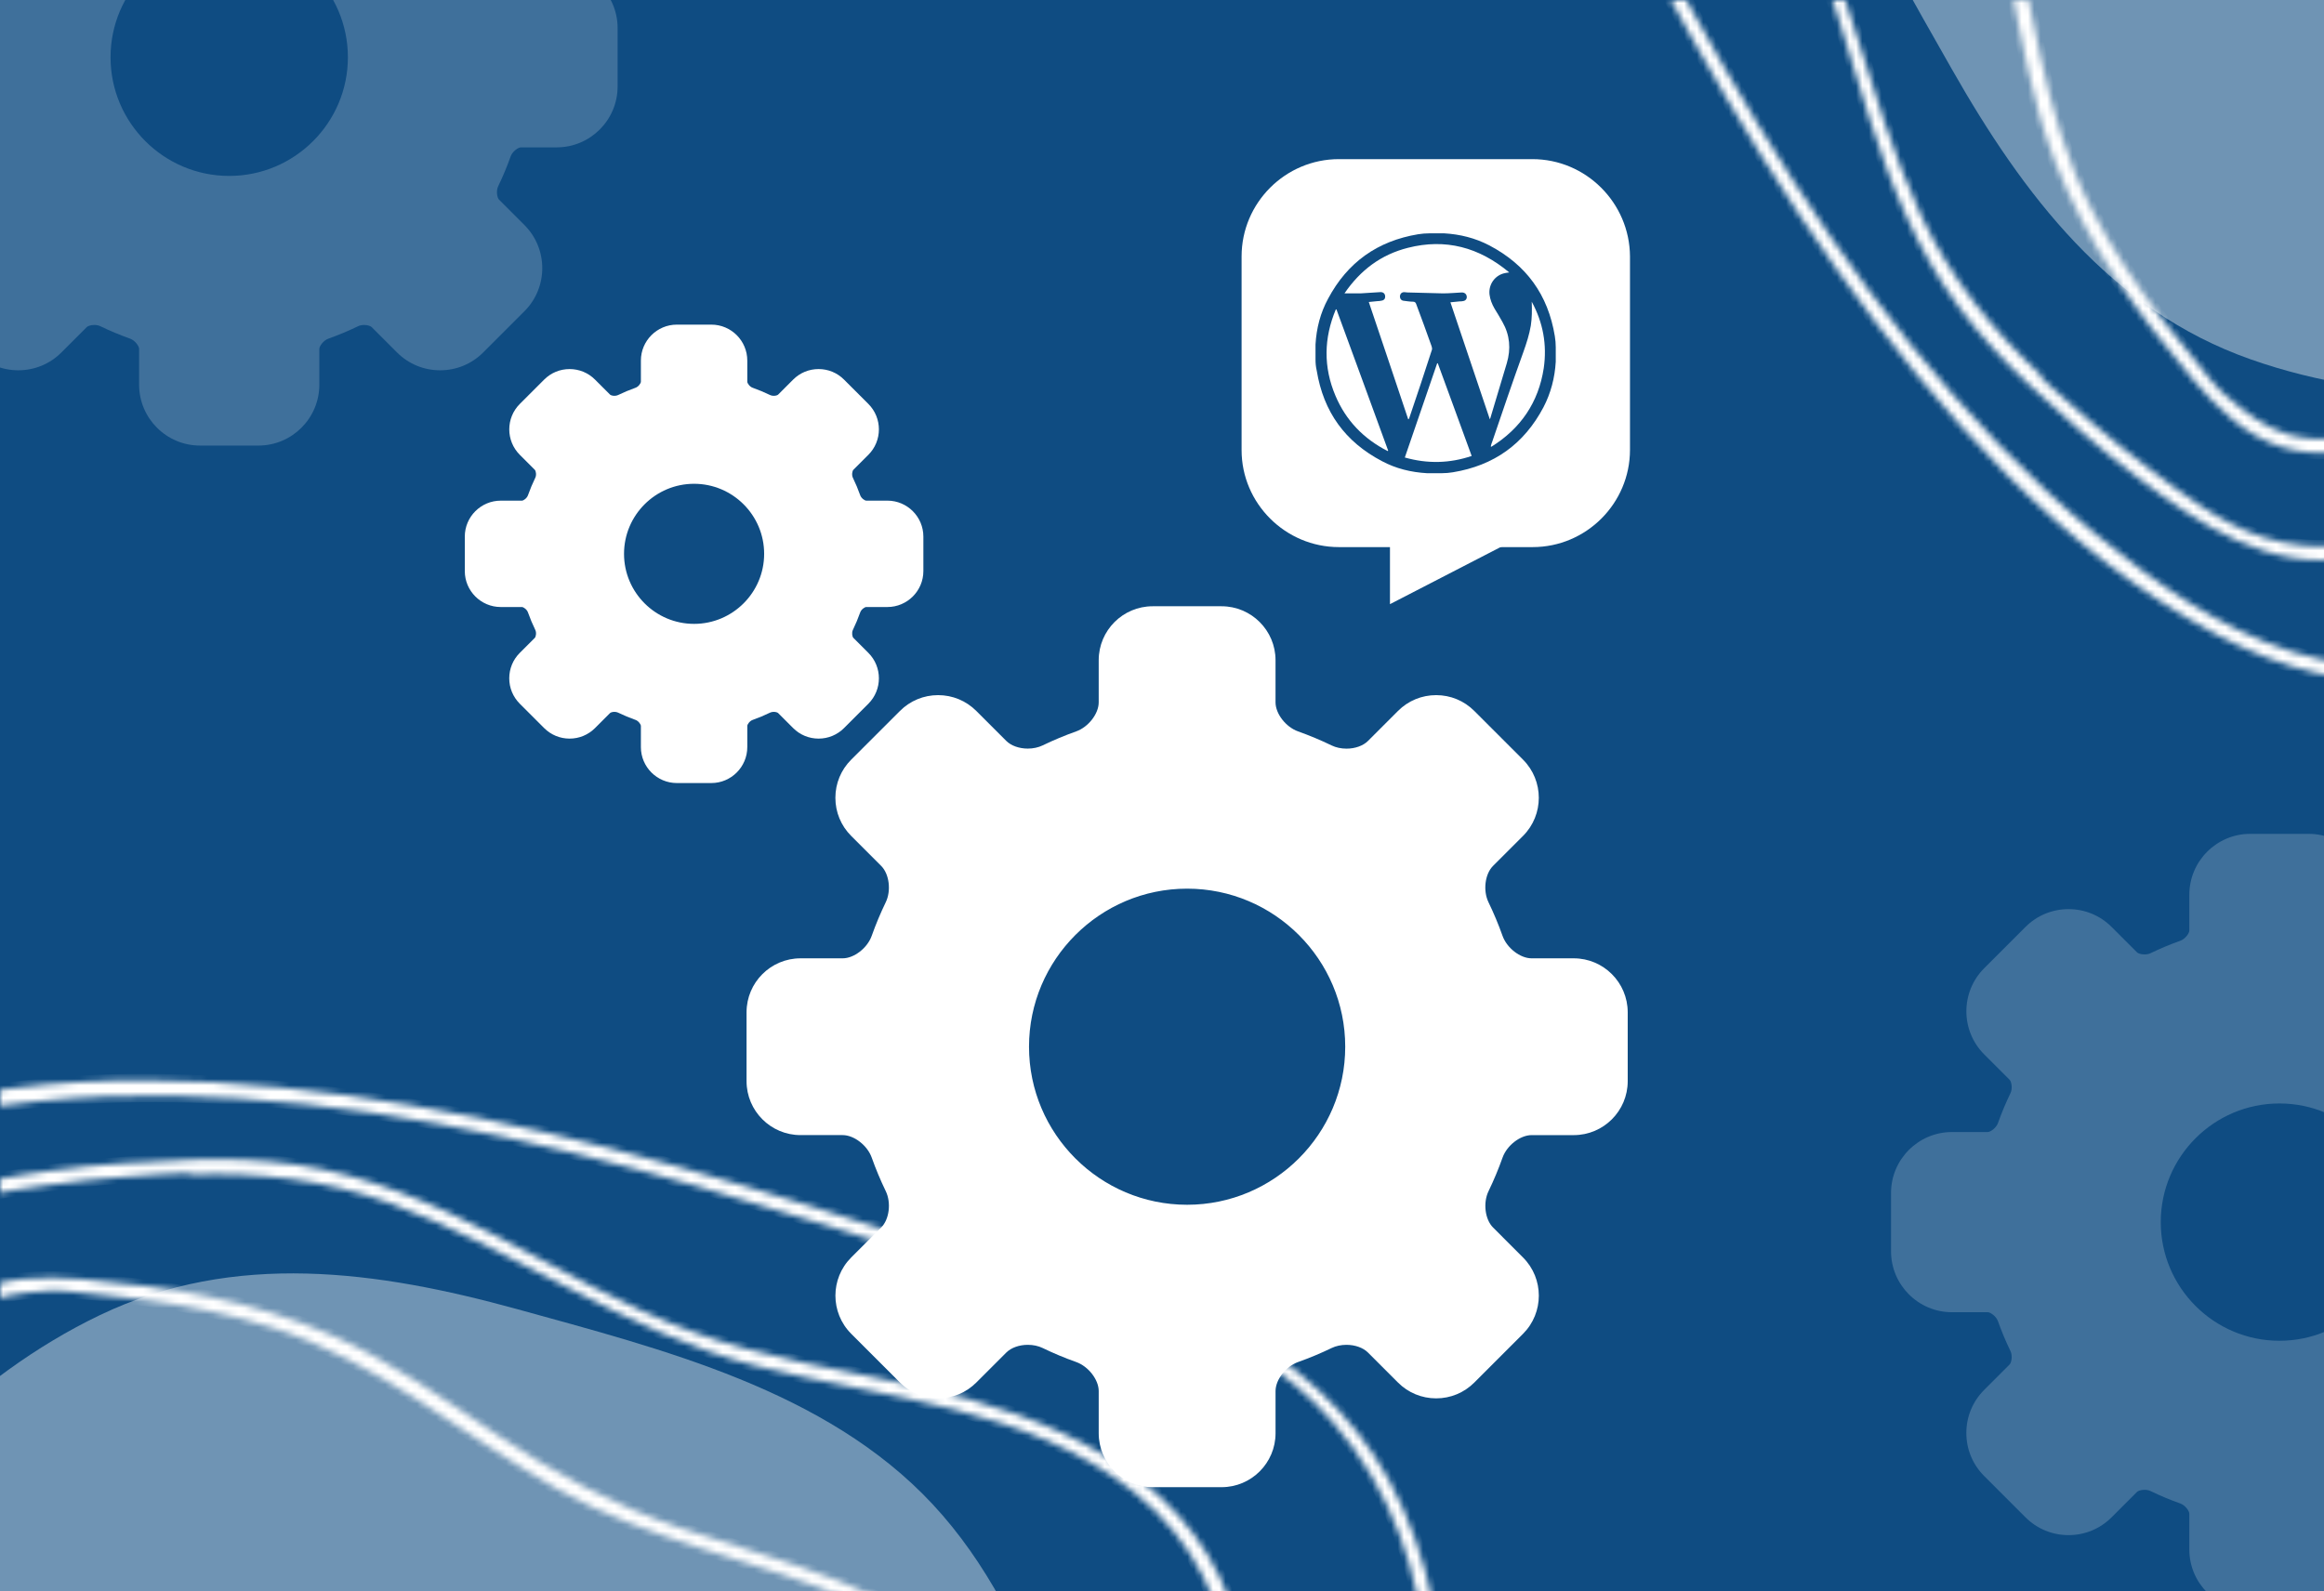 <?xml version="1.0" encoding="UTF-8"?>
<svg xmlns="http://www.w3.org/2000/svg" width="365" height="250" viewBox="0 0 365 250" fill="none">
  <rect x="0" y="0" width="365" height="250" fill="#808080" stroke="none"/>
  <g clip-path="url(#clip0_1448_403)">
    <rect width="365" height="250" fill="#0F4C82"></rect>
    <path d="M510.747 -24.248C501.048 19.826 463.17 49.329 420.502 58.456C398.868 63.1 374.601 63.9 353.486 56.455C331.414 48.688 317.723 30.514 306.547 10.859C294.892 -9.717 281.162 -32.495 282.04 -57.034C282.479 -69.524 286.63 -81.533 291.699 -92.862C297.766 -106.472 306.587 -123.646 317.803 -134.094C334.208 -149.306 357.318 -154.43 379.071 -152.668C404.217 -150.667 429.682 -141.5 452.113 -130.211C472.789 -119.803 492.107 -104.871 503.323 -84.175C513.182 -65.881 515.217 -44.424 510.747 -24.248Z" fill="white" fill-opacity="0.4"></path>
    <path d="M-38.42 374.865C-62.727 336.841 -56.805 289.196 -33.088 252.571C-21.074 233.99 -4.481 216.264 15.714 206.599C36.813 196.483 59.345 199.653 81.146 205.649C103.937 211.957 129.752 218.355 146.483 236.328C155.004 245.47 160.561 256.897 164.987 268.492C170.321 282.406 176.227 300.787 175.684 316.105C174.841 338.462 162.123 358.426 145.495 372.563C126.299 388.928 101.811 400.452 77.967 408.332C55.987 415.592 31.769 418.694 9.204 411.99C-10.703 406.025 -27.315 392.292 -38.42 374.865Z" fill="white" fill-opacity="0.4"></path>
    <mask id="path-3-inside-1_1448_403" fill="white">
      <path d="M407.671 85.167C415.246 73.807 421.028 61.056 427.148 48.855C433.738 35.754 440.087 22.543 445.806 9.035C456.85 -17.081 465.556 -44.551 467.935 -72.925C468.974 -85.314 468.671 -98.073 464.829 -109.996C460.67 -122.893 452.036 -133.381 441.104 -141.228C429.034 -149.881 415.076 -155.114 401.109 -159.743C393.658 -162.209 386.191 -164.553 378.805 -167.275C372.021 -169.76 365.38 -172.727 358.66 -175.393C346.15 -180.346 333.357 -183.7 319.865 -181.467C306.739 -179.334 294.5 -173.314 282.688 -167.424C258.226 -155.278 233.258 -139.176 223.023 -112.548C213.753 -88.446 222.957 -64.953 236.588 -44.671C239.483 -40.358 242.531 -36.193 245.625 -32.013C258.64 -6.522 271.897 19.004 288.518 42.39C304.223 64.491 323.86 86.806 348.133 99.696C357.899 104.877 369.282 108.42 380.428 106.149C392.319 103.709 401.152 94.971 407.671 85.167ZM394.321 97.085C384.366 105.048 371.906 106.223 360.014 102.4C348.527 98.719 338.461 91.581 329.219 83.973C318.425 75.084 308.772 64.897 299.979 53.998C282.393 32.124 268.576 7.543 255.64 -17.236C253.513 -21.28 251.461 -25.322 249.365 -29.38C249.613 -29.724 249.651 -30.193 249.325 -30.637C248.703 -31.464 248.067 -32.321 247.43 -33.179C247.034 -33.927 246.668 -34.689 246.287 -35.406C246.082 -35.833 245.692 -36.021 245.328 -35.997C232.495 -53.361 219.747 -73.053 221.284 -95.359C223.298 -123.633 245.952 -144.402 269.027 -157.72C280.457 -164.328 292.531 -170.457 304.912 -175.082C318.024 -179.984 331.278 -181.539 344.928 -177.809C357.884 -174.27 369.933 -168.009 382.557 -163.598C396.205 -158.854 410.216 -154.996 423.343 -148.914C435.824 -143.159 447.812 -135.068 455.703 -123.624C463.328 -112.577 466.04 -99.099 466.198 -85.858C466.558 -59.285 459.333 -32.563 450.128 -7.855C440.733 17.395 428.558 41.465 416.264 65.366C410.476 76.695 404.46 88.958 394.321 97.085ZM425.283 8.188C432.881 -16.425 439.276 -41.436 444.388 -66.694C446.449 -76.873 448.233 -87.631 445.193 -97.802C442.427 -107.091 436.03 -114.638 428.422 -120.404C411.907 -132.926 390.098 -139.27 369.869 -142.321C348.689 -145.553 326.805 -144.697 305.971 -139.618C284.697 -134.44 262.147 -124.487 252.459 -103.448C243.46 -83.79 252.238 -62.905 262.959 -45.954C269.668 -35.33 277.294 -25.222 282.536 -13.745C287.268 -3.411 290.081 7.619 293.534 18.416C296.929 29.016 301.084 39.401 307.76 48.39C311.003 52.724 314.66 56.672 318.609 60.367C324.063 65.478 329.657 70.409 335.62 74.939C345.304 82.297 356.423 89.905 369.19 87.57C370.024 87.433 370.86 87.219 371.68 87.051C377.759 85.561 383.571 82.81 388.627 79.11C390.189 77.986 391.663 76.754 393.092 75.43C411.387 58.328 418.133 31.311 425.283 8.188ZM358.65 85.236C357.639 85.008 356.615 84.749 355.56 84.43C348.786 82.278 343.019 77.767 337.429 73.546C334.425 71.273 331.497 68.926 328.632 66.475C327.931 65.873 320.217 59.258 320.402 59.019C320.418 58.974 320.449 58.959 320.495 58.899C312.88 51.786 306.311 43.647 301.722 33.844C292.809 14.637 289.97 -6.62 279.077 -25.026C268.508 -42.914 253.425 -59.649 251.104 -81.154C248.509 -105.267 267.043 -123.122 287.783 -131.606C325.635 -147.136 371.171 -145.083 408.5 -129.153C417.847 -125.159 427.037 -119.927 434.071 -112.461C441.596 -104.441 445.048 -94.506 444.593 -83.56C444.141 -72.765 441.268 -62.01 438.944 -51.517C436.263 -39.578 433.326 -27.704 430.058 -15.896C426.932 -4.494 423.535 6.813 419.882 18.055C416.166 29.478 412.461 41.083 407.166 51.875C402.373 61.601 395.697 70.767 386.977 77.313C382.701 80.527 377.921 83.082 372.781 84.572C367.869 85.991 363.37 86.236 358.65 85.236ZM383.139 60.549C385.279 57.497 387 54.121 388.522 50.877C395.601 35.666 397.895 18.774 399.94 2.301C400.991 -6.305 401.952 -14.944 403.442 -23.498C405.05 -32.822 407.59 -41.767 410.569 -50.736C415.557 -65.769 420.699 -83.765 411.27 -98.26C401.501 -113.305 380.35 -118.277 363.76 -120.86C347.035 -123.491 328.048 -123.874 311.88 -118.145C304.466 -115.526 297.551 -111.084 293.157 -104.438C288.934 -98.062 287.399 -90.386 287.606 -82.833C288.098 -65.063 297.882 -50.063 305.48 -34.615C310.355 -24.762 313.395 -14.592 315.516 -3.831C317.47 6.035 319.12 16.047 322.762 25.44C327.682 38.122 335.623 49.28 344.396 59.589C348.256 64.114 352.662 68.528 358.49 70.271C363.233 71.709 368.445 71.385 373.004 69.386C377.226 67.548 380.474 64.303 383.139 60.549ZM349.739 62.277C349.426 62.015 349.143 61.738 348.829 61.476C347.651 60.428 346.766 59.052 345.727 57.825C343.545 55.233 341.425 52.611 339.381 49.916C335.354 44.57 331.663 38.989 328.584 33.038C320.549 17.462 319.428 0.257 314.893 -16.398C310.442 -32.719 300.577 -46.48 294.358 -62.027C288.473 -76.722 286.453 -96.271 299.122 -108.2C311.407 -119.756 331.265 -120.766 347.208 -120.236C364.134 -119.689 383.212 -116.536 397.927 -107.69C405.779 -102.979 411.641 -96 413.532 -86.892C415.269 -78.497 413.96 -69.88 411.675 -61.732C409.292 -53.087 405.929 -44.759 403.771 -36.035C401.954 -28.711 400.725 -21.257 399.708 -13.755C397.28 3.877 396.178 21.923 390.763 38.962C389.485 43.026 387.966 46.98 386.177 50.839C383.273 57.071 379.931 63.25 373.654 66.674C369.316 69.054 364.101 69.605 359.356 68.243C355.651 67.169 352.619 64.76 349.739 62.277Z"></path>
    </mask>
    <path d="M407.671 85.167C415.246 73.807 421.028 61.056 427.148 48.855C433.738 35.754 440.087 22.543 445.806 9.035C456.85 -17.081 465.556 -44.551 467.935 -72.925C468.974 -85.314 468.671 -98.073 464.829 -109.996C460.67 -122.893 452.036 -133.381 441.104 -141.228C429.034 -149.881 415.076 -155.114 401.109 -159.743C393.658 -162.209 386.191 -164.553 378.805 -167.275C372.021 -169.76 365.38 -172.727 358.66 -175.393C346.15 -180.346 333.357 -183.7 319.865 -181.467C306.739 -179.334 294.5 -173.314 282.688 -167.424C258.226 -155.278 233.258 -139.176 223.023 -112.548C213.753 -88.446 222.957 -64.953 236.588 -44.671C239.483 -40.358 242.531 -36.193 245.625 -32.013C258.64 -6.522 271.897 19.004 288.518 42.39C304.223 64.491 323.86 86.806 348.133 99.696C357.899 104.877 369.282 108.42 380.428 106.149C392.319 103.709 401.152 94.971 407.671 85.167ZM394.321 97.085C384.366 105.048 371.906 106.223 360.014 102.4C348.527 98.719 338.461 91.581 329.219 83.973C318.425 75.084 308.772 64.897 299.979 53.998C282.393 32.124 268.576 7.543 255.64 -17.236C253.513 -21.28 251.461 -25.322 249.365 -29.38C249.613 -29.724 249.651 -30.193 249.325 -30.637C248.703 -31.464 248.067 -32.321 247.43 -33.179C247.034 -33.927 246.668 -34.689 246.287 -35.406C246.082 -35.833 245.692 -36.021 245.328 -35.997C232.495 -53.361 219.747 -73.053 221.284 -95.359C223.298 -123.633 245.952 -144.402 269.027 -157.72C280.457 -164.328 292.531 -170.457 304.912 -175.082C318.024 -179.984 331.278 -181.539 344.928 -177.809C357.884 -174.27 369.933 -168.009 382.557 -163.598C396.205 -158.854 410.216 -154.996 423.343 -148.914C435.824 -143.159 447.812 -135.068 455.703 -123.624C463.328 -112.577 466.04 -99.099 466.198 -85.858C466.558 -59.285 459.333 -32.563 450.128 -7.855C440.733 17.395 428.558 41.465 416.264 65.366C410.476 76.695 404.46 88.958 394.321 97.085ZM425.283 8.188C432.881 -16.425 439.276 -41.436 444.388 -66.694C446.449 -76.873 448.233 -87.631 445.193 -97.802C442.427 -107.091 436.03 -114.638 428.422 -120.404C411.907 -132.926 390.098 -139.27 369.869 -142.321C348.689 -145.553 326.805 -144.697 305.971 -139.618C284.697 -134.44 262.147 -124.487 252.459 -103.448C243.46 -83.79 252.238 -62.905 262.959 -45.954C269.668 -35.33 277.294 -25.222 282.536 -13.745C287.268 -3.411 290.081 7.619 293.534 18.416C296.929 29.016 301.084 39.401 307.76 48.39C311.003 52.724 314.66 56.672 318.609 60.367C324.063 65.478 329.657 70.409 335.62 74.939C345.304 82.297 356.423 89.905 369.19 87.57C370.024 87.433 370.86 87.219 371.68 87.051C377.759 85.561 383.571 82.81 388.627 79.11C390.189 77.986 391.663 76.754 393.092 75.43C411.387 58.328 418.133 31.311 425.283 8.188ZM358.65 85.236C357.639 85.008 356.615 84.749 355.56 84.43C348.786 82.278 343.019 77.767 337.429 73.546C334.425 71.273 331.497 68.926 328.632 66.475C327.931 65.873 320.217 59.258 320.402 59.019C320.418 58.974 320.449 58.959 320.495 58.899C312.88 51.786 306.311 43.647 301.722 33.844C292.809 14.637 289.97 -6.62 279.077 -25.026C268.508 -42.914 253.425 -59.649 251.104 -81.154C248.509 -105.267 267.043 -123.122 287.783 -131.606C325.635 -147.136 371.171 -145.083 408.5 -129.153C417.847 -125.159 427.037 -119.927 434.071 -112.461C441.596 -104.441 445.048 -94.506 444.593 -83.56C444.141 -72.765 441.268 -62.01 438.944 -51.517C436.263 -39.578 433.326 -27.704 430.058 -15.896C426.932 -4.494 423.535 6.813 419.882 18.055C416.166 29.478 412.461 41.083 407.166 51.875C402.373 61.601 395.697 70.767 386.977 77.313C382.701 80.527 377.921 83.082 372.781 84.572C367.869 85.991 363.37 86.236 358.65 85.236ZM383.139 60.549C385.279 57.497 387 54.121 388.522 50.877C395.601 35.666 397.895 18.774 399.94 2.301C400.991 -6.305 401.952 -14.944 403.442 -23.498C405.05 -32.822 407.59 -41.767 410.569 -50.736C415.557 -65.769 420.699 -83.765 411.27 -98.26C401.501 -113.305 380.35 -118.277 363.76 -120.86C347.035 -123.491 328.048 -123.874 311.88 -118.145C304.466 -115.526 297.551 -111.084 293.157 -104.438C288.934 -98.062 287.399 -90.386 287.606 -82.833C288.098 -65.063 297.882 -50.063 305.48 -34.615C310.355 -24.762 313.395 -14.592 315.516 -3.831C317.47 6.035 319.12 16.047 322.762 25.44C327.682 38.122 335.623 49.28 344.396 59.589C348.256 64.114 352.662 68.528 358.49 70.271C363.233 71.709 368.445 71.385 373.004 69.386C377.226 67.548 380.474 64.303 383.139 60.549ZM349.739 62.277C349.426 62.015 349.143 61.738 348.829 61.476C347.651 60.428 346.766 59.052 345.727 57.825C343.545 55.233 341.425 52.611 339.381 49.916C335.354 44.57 331.663 38.989 328.584 33.038C320.549 17.462 319.428 0.257 314.893 -16.398C310.442 -32.719 300.577 -46.48 294.358 -62.027C288.473 -76.722 286.453 -96.271 299.122 -108.2C311.407 -119.756 331.265 -120.766 347.208 -120.236C364.134 -119.689 383.212 -116.536 397.927 -107.69C405.779 -102.979 411.641 -96 413.532 -86.892C415.269 -78.497 413.96 -69.88 411.675 -61.732C409.292 -53.087 405.929 -44.759 403.771 -36.035C401.954 -28.711 400.725 -21.257 399.708 -13.755C397.28 3.877 396.178 21.923 390.763 38.962C389.485 43.026 387.966 46.98 386.177 50.839C383.273 57.071 379.931 63.25 373.654 66.674C369.316 69.054 364.101 69.605 359.356 68.243C355.651 67.169 352.619 64.76 349.739 62.277Z" fill="white" stroke="white" stroke-width="2" mask="url(#path-3-inside-1_1448_403)"></path>
    <mask id="path-4-inside-2_1448_403" fill="white">
      <path d="M-50.077 227.611C-47.4 241 -42.472 254.105 -38.172 267.06C-33.568 280.983 -28.716 294.814 -23.208 308.41C-12.551 334.686 0.717 360.266 19.098 382.012C27.124 391.506 36.36 400.314 47.508 406.029C59.568 412.207 73.089 413.518 86.369 411.337C101.021 408.921 114.592 402.752 127.741 396.148C134.753 392.623 141.692 389.001 148.839 385.703C155.393 382.663 162.186 380.065 168.823 377.198C181.171 371.855 192.589 365.18 200.55 354.061C208.324 343.271 212.721 330.361 216.908 317.843C225.618 291.957 231.887 262.917 220.295 236.85C209.807 213.253 186.687 203.149 162.707 198.446C157.61 197.443 152.51 196.654 147.366 195.886C120.138 187.063 92.715 178.388 64.425 173.605C37.693 169.082 8.028 167.188 -18.25 175.237C-28.819 178.48 -39.373 184.023 -45.649 193.51C-52.332 203.644 -52.399 216.068 -50.077 227.611ZM-49.064 209.744C-47.655 197.074 -39.676 187.432 -28.563 181.727C-17.838 176.207 -5.673 174.136 6.242 172.981C20.16 171.634 34.189 172.011 48.113 173.5C76.015 176.533 103.167 184.144 129.836 192.519C134.199 193.874 138.508 195.281 142.86 196.669C142.928 197.087 143.233 197.445 143.777 197.529C144.801 197.674 145.858 197.83 146.914 197.987C147.723 198.235 148.521 198.516 149.298 198.753C149.744 198.91 150.153 198.767 150.393 198.493C171.745 201.697 194.685 206.607 209.371 223.466C227.939 244.883 226.606 275.588 219.707 301.322C216.297 314.077 212.093 326.948 206.609 338.973C200.803 351.711 192.532 362.183 180.242 369.196C168.578 375.856 155.631 379.948 143.585 385.757C130.58 392.052 117.945 399.232 104.362 404.212C91.468 408.969 77.27 411.724 63.597 409.212C50.394 406.793 38.946 399.179 29.472 389.928C10.428 371.393 -3.359 347.389 -14.322 323.409C-25.532 298.912 -33.943 273.282 -42.151 247.688C-46.069 235.585 -50.487 222.66 -49.064 209.744ZM-8.097 294.497C3.934 317.274 17.098 339.481 31.343 360.956C37.083 369.611 43.429 378.479 52.77 383.522C61.294 388.134 71.154 388.947 80.611 387.645C101.143 384.821 121.05 373.886 137.512 361.738C154.774 349.048 169.643 332.968 180.783 314.645C192.165 295.941 201.072 272.958 193.046 251.23C185.509 230.966 164.534 222.406 144.967 218C132.711 215.233 120.171 213.477 108.348 209.068C97.695 205.107 87.907 199.297 77.831 194.103C67.935 189.009 57.653 184.604 46.576 182.968C41.219 182.196 35.842 181.991 30.436 182.171C22.966 182.414 15.523 182.881 8.104 183.895C-3.947 185.54 -17.189 188.022 -24.565 198.701C-25.058 199.389 -25.498 200.131 -25.959 200.829C-29.204 206.181 -31.369 212.236 -32.327 218.428C-32.637 220.328 -32.808 222.24 -32.883 224.187C-33.726 249.217 -19.392 273.091 -8.097 294.497ZM-15.462 192.898C-14.586 192.345 -13.679 191.804 -12.707 191.284C-6.395 188.016 0.872 187.128 7.81 186.159C11.541 185.642 15.27 185.232 19.03 184.94C19.951 184.869 30.084 184.092 30.122 184.392C30.142 184.435 30.131 184.467 30.14 184.542C40.555 184.187 50.956 185.298 61.132 188.984C81.015 196.263 98.054 209.286 118.772 214.6C138.893 219.774 161.392 220.943 178.24 234.508C197.125 249.723 196.645 275.454 187.979 296.119C172.195 333.866 138.545 364.613 100.885 379.744C91.451 383.529 81.253 386.328 70.999 386.022C60.008 385.673 50.542 381.088 43.124 373.027C35.81 365.074 30.236 355.437 24.46 346.375C17.914 336.037 11.595 325.564 5.556 314.903C-0.296 304.63 -5.889 294.233 -11.256 283.7C-16.705 272.995 -22.291 262.17 -26.178 250.795C-29.666 240.528 -31.428 229.326 -29.89 218.531C-29.139 213.235 -27.566 208.049 -24.985 203.36C-22.515 198.884 -19.506 195.53 -15.462 192.898ZM-15.322 227.672C-14.677 231.343 -13.507 234.947 -12.289 238.317C-6.539 254.078 3.784 267.645 13.986 280.739C19.328 287.568 24.756 294.356 29.752 301.458C35.208 309.188 39.737 317.309 43.972 325.758C51.076 339.915 60.164 356.276 77.082 359.858C94.628 363.589 113.099 352.149 126.657 342.245C140.343 332.278 154.04 319.123 161.422 303.639C164.813 296.545 166.561 288.515 164.968 280.708C163.445 273.213 159.103 266.7 153.616 261.506C140.704 249.288 123.179 245.601 106.882 240.049C96.468 236.53 87.127 231.487 78.018 225.378C69.66 219.784 61.414 213.871 52.197 209.805C39.75 204.315 26.245 202.041 12.752 200.955C6.823 200.484 0.587 200.479 -4.767 203.368C-9.138 205.705 -12.594 209.619 -14.404 214.256C-16.09 218.541 -16.092 223.133 -15.322 227.672ZM7.073 202.832C7.48 202.796 7.876 202.792 8.283 202.756C9.857 202.663 11.456 203.01 13.058 203.143C16.434 203.434 19.787 203.788 23.138 204.249C29.766 205.181 36.323 206.518 42.707 208.548C59.403 213.881 72.361 225.254 87.345 233.824C102.033 242.218 118.739 244.972 134.13 251.568C148.682 257.798 163.934 270.193 163.41 287.586C162.895 304.444 149.567 319.2 137.919 330.099C125.564 341.681 109.845 352.941 93.184 357.091C84.301 359.312 75.221 358.522 67.443 353.419C60.279 348.712 55.111 341.693 50.965 334.316C46.538 326.517 43.027 318.251 38.384 310.556C34.49 304.093 30.088 297.953 25.503 291.928C14.752 277.744 2.771 264.204 -5.449 248.327C-7.419 244.55 -9.141 240.679 -10.604 236.685C-12.957 230.226 -14.964 223.493 -12.946 216.634C-11.562 211.883 -8.264 207.806 -3.945 205.414C-0.566 203.554 3.282 203.113 7.073 202.832Z"></path>
    </mask>
    <path d="M-50.077 227.611C-47.4 241 -42.472 254.105 -38.172 267.06C-33.568 280.983 -28.716 294.814 -23.208 308.41C-12.551 334.686 0.717 360.266 19.098 382.012C27.124 391.506 36.36 400.314 47.508 406.029C59.568 412.207 73.089 413.518 86.369 411.337C101.021 408.921 114.592 402.752 127.741 396.148C134.753 392.623 141.692 389.001 148.839 385.703C155.393 382.663 162.186 380.065 168.823 377.198C181.171 371.855 192.589 365.18 200.55 354.061C208.324 343.271 212.721 330.361 216.908 317.843C225.618 291.957 231.887 262.917 220.295 236.85C209.807 213.253 186.687 203.149 162.707 198.446C157.61 197.443 152.51 196.654 147.366 195.886C120.138 187.063 92.715 178.388 64.425 173.605C37.693 169.082 8.028 167.188 -18.25 175.237C-28.819 178.48 -39.373 184.023 -45.649 193.51C-52.332 203.644 -52.399 216.068 -50.077 227.611ZM-49.064 209.744C-47.655 197.074 -39.676 187.432 -28.563 181.727C-17.838 176.207 -5.673 174.136 6.242 172.981C20.16 171.634 34.189 172.011 48.113 173.5C76.015 176.533 103.167 184.144 129.836 192.519C134.199 193.874 138.508 195.281 142.86 196.669C142.928 197.087 143.233 197.445 143.777 197.529C144.801 197.674 145.858 197.83 146.914 197.987C147.723 198.235 148.521 198.516 149.298 198.753C149.744 198.91 150.153 198.767 150.393 198.493C171.745 201.697 194.685 206.607 209.371 223.466C227.939 244.883 226.606 275.588 219.707 301.322C216.297 314.077 212.093 326.948 206.609 338.973C200.803 351.711 192.532 362.183 180.242 369.196C168.578 375.856 155.631 379.948 143.585 385.757C130.58 392.052 117.945 399.232 104.362 404.212C91.468 408.969 77.27 411.724 63.597 409.212C50.394 406.793 38.946 399.179 29.472 389.928C10.428 371.393 -3.359 347.389 -14.322 323.409C-25.532 298.912 -33.943 273.282 -42.151 247.688C-46.069 235.585 -50.487 222.66 -49.064 209.744ZM-8.097 294.497C3.934 317.274 17.098 339.481 31.343 360.956C37.083 369.611 43.429 378.479 52.77 383.522C61.294 388.134 71.154 388.947 80.611 387.645C101.143 384.821 121.05 373.886 137.512 361.738C154.774 349.048 169.643 332.968 180.783 314.645C192.165 295.941 201.072 272.958 193.046 251.23C185.509 230.966 164.534 222.406 144.967 218C132.711 215.233 120.171 213.477 108.348 209.068C97.695 205.107 87.907 199.297 77.831 194.103C67.935 189.009 57.653 184.604 46.576 182.968C41.219 182.196 35.842 181.991 30.436 182.171C22.966 182.414 15.523 182.881 8.104 183.895C-3.947 185.54 -17.189 188.022 -24.565 198.701C-25.058 199.389 -25.498 200.131 -25.959 200.829C-29.204 206.181 -31.369 212.236 -32.327 218.428C-32.637 220.328 -32.808 222.24 -32.883 224.187C-33.726 249.217 -19.392 273.091 -8.097 294.497ZM-15.462 192.898C-14.586 192.345 -13.679 191.804 -12.707 191.284C-6.395 188.016 0.872 187.128 7.81 186.159C11.541 185.642 15.27 185.232 19.03 184.94C19.951 184.869 30.084 184.092 30.122 184.392C30.142 184.435 30.131 184.467 30.14 184.542C40.555 184.187 50.956 185.298 61.132 188.984C81.015 196.263 98.054 209.286 118.772 214.6C138.893 219.774 161.392 220.943 178.24 234.508C197.125 249.723 196.645 275.454 187.979 296.119C172.195 333.866 138.545 364.613 100.885 379.744C91.451 383.529 81.253 386.328 70.999 386.022C60.008 385.673 50.542 381.088 43.124 373.027C35.81 365.074 30.236 355.437 24.46 346.375C17.914 336.037 11.595 325.564 5.556 314.903C-0.296 304.63 -5.889 294.233 -11.256 283.7C-16.705 272.995 -22.291 262.17 -26.178 250.795C-29.666 240.528 -31.428 229.326 -29.89 218.531C-29.139 213.235 -27.566 208.049 -24.985 203.36C-22.515 198.884 -19.506 195.53 -15.462 192.898ZM-15.322 227.672C-14.677 231.343 -13.507 234.947 -12.289 238.317C-6.539 254.078 3.784 267.645 13.986 280.739C19.328 287.568 24.756 294.356 29.752 301.458C35.208 309.188 39.737 317.309 43.972 325.758C51.076 339.915 60.164 356.276 77.082 359.858C94.628 363.589 113.099 352.149 126.657 342.245C140.343 332.278 154.04 319.123 161.422 303.639C164.813 296.545 166.561 288.515 164.968 280.708C163.445 273.213 159.103 266.7 153.616 261.506C140.704 249.288 123.179 245.601 106.882 240.049C96.468 236.53 87.127 231.487 78.018 225.378C69.66 219.784 61.414 213.871 52.197 209.805C39.75 204.315 26.245 202.041 12.752 200.955C6.823 200.484 0.587 200.479 -4.767 203.368C-9.138 205.705 -12.594 209.619 -14.404 214.256C-16.09 218.541 -16.092 223.133 -15.322 227.672ZM7.073 202.832C7.48 202.796 7.876 202.792 8.283 202.756C9.857 202.663 11.456 203.01 13.058 203.143C16.434 203.434 19.787 203.788 23.138 204.249C29.766 205.181 36.323 206.518 42.707 208.548C59.403 213.881 72.361 225.254 87.345 233.824C102.033 242.218 118.739 244.972 134.13 251.568C148.682 257.798 163.934 270.193 163.41 287.586C162.895 304.444 149.567 319.2 137.919 330.099C125.564 341.681 109.845 352.941 93.184 357.091C84.301 359.312 75.221 358.522 67.443 353.419C60.279 348.712 55.111 341.693 50.965 334.316C46.538 326.517 43.027 318.251 38.384 310.556C34.49 304.093 30.088 297.953 25.503 291.928C14.752 277.744 2.771 264.204 -5.449 248.327C-7.419 244.55 -9.141 240.679 -10.604 236.685C-12.957 230.226 -14.964 223.493 -12.946 216.634C-11.562 211.883 -8.264 207.806 -3.945 205.414C-0.566 203.554 3.282 203.113 7.073 202.832Z" fill="white" stroke="white" stroke-width="2" mask="url(#path-4-inside-2_1448_403)"></path>
    <path d="M247.168 150.556H240.544C238.752 150.556 236.662 148.934 235.98 147.013C235.349 145.233 234.606 143.461 233.777 141.745C232.894 139.921 233.219 137.309 234.486 136.042L239.202 131.326C242.505 128.023 242.505 122.647 239.202 119.344L231.548 111.69C229.947 110.089 227.82 109.208 225.556 109.208C223.293 109.208 221.166 110.089 219.565 111.69L214.849 116.406C214.092 117.163 212.831 117.615 211.478 117.615C210.631 117.615 209.825 117.441 209.148 117.114C207.432 116.283 205.657 115.541 203.873 114.906C201.953 114.224 200.331 112.134 200.331 110.343V103.718C200.331 99.046 196.531 95.245 191.858 95.245H181.032C176.359 95.245 172.559 99.046 172.559 103.718V110.343C172.559 112.135 170.937 114.225 169.017 114.906C167.235 115.539 165.461 116.28 163.747 117.108C163.081 117.43 162.256 117.607 161.422 117.607C160.063 117.607 158.799 117.154 158.04 116.396L153.332 111.689C151.731 110.089 149.603 109.208 147.339 109.208C145.076 109.208 142.948 110.089 141.348 111.688L133.686 119.345C132.085 120.945 131.204 123.072 131.203 125.336C131.203 127.599 132.084 129.727 133.685 131.327L138.4 136.043C139.669 137.311 139.994 139.924 139.111 141.75C138.284 143.462 137.543 145.233 136.911 147.014C136.23 148.934 134.141 150.556 132.348 150.556H125.724C121.052 150.556 117.251 154.358 117.251 159.029V169.856C117.251 174.527 121.052 178.329 125.724 178.329H132.348C134.141 178.329 136.231 179.95 136.912 181.87C137.543 183.646 138.284 185.418 139.114 187.134C139.997 188.958 139.67 191.572 138.401 192.841L133.685 197.557C130.382 200.86 130.382 206.236 133.685 209.539L141.349 217.204C142.95 218.805 145.078 219.686 147.341 219.686C149.604 219.686 151.732 218.805 153.332 217.204L158.048 212.489C158.807 211.73 160.07 211.277 161.428 211.277C162.274 211.277 163.078 211.45 163.753 211.776C165.468 212.606 167.24 213.347 169.019 213.978C170.938 214.66 172.56 216.75 172.56 218.542V225.167C172.56 229.839 176.361 233.64 181.033 233.64H191.86C196.532 233.64 200.333 229.839 200.333 225.167V218.542C200.333 216.75 201.955 214.66 203.874 213.979C205.657 213.346 207.431 212.606 209.145 211.777C209.81 211.455 210.636 211.278 211.47 211.278C212.829 211.278 214.092 211.731 214.851 212.49L219.566 217.205C221.167 218.806 223.294 219.687 225.557 219.687C227.821 219.687 229.949 218.805 231.549 217.204L239.207 209.542C242.508 206.238 242.508 200.862 239.205 197.558L234.494 192.845C233.227 191.578 232.901 188.964 233.783 187.139C234.612 185.425 235.352 183.652 235.984 181.871C236.665 179.952 238.755 178.331 240.547 178.331H247.171C251.843 178.331 255.644 174.529 255.644 169.858V159.031C255.641 154.356 251.839 150.556 247.168 150.556ZM211.276 164.442C211.276 178.133 200.136 189.273 186.445 189.273C172.754 189.273 161.614 178.133 161.614 164.442C161.614 150.751 172.754 139.611 186.445 139.611C200.136 139.611 211.276 150.75 211.276 164.442Z" fill="white"></path>
    <path d="M135.107 96.195C135.267 95.744 135.803 95.364 136.055 95.364H139.373C142.487 95.364 145.022 92.83 145.022 89.715V84.302C145.022 81.186 142.487 78.653 139.373 78.653H136.056C135.804 78.653 135.268 78.273 135.108 77.822C134.775 76.883 134.384 75.948 133.946 75.045C133.742 74.623 133.85 73.985 134.027 73.808L136.386 71.45C138.588 69.247 138.588 65.664 136.386 63.462L132.559 59.635C131.492 58.568 130.073 57.981 128.565 57.981C127.055 57.981 125.637 58.569 124.57 59.636L122.213 61.993C122.139 62.067 121.887 62.184 121.524 62.184C121.318 62.184 121.119 62.145 120.975 62.075C120.071 61.637 119.137 61.247 118.199 60.914C117.747 60.754 117.367 60.218 117.367 59.966V56.649C117.367 53.533 114.833 51 111.718 51H106.305C103.19 51 100.656 53.533 100.656 56.649V59.966C100.656 60.218 100.276 60.753 99.825 60.913C98.883 61.248 97.948 61.639 97.047 62.075C96.905 62.144 96.704 62.184 96.498 62.184C96.135 62.184 95.884 62.067 95.811 61.993L93.452 59.636C92.386 58.569 90.967 57.982 89.458 57.982C87.949 57.982 86.531 58.569 85.465 59.636L81.637 63.463C79.435 65.666 79.435 69.25 81.637 71.452L83.994 73.809C84.171 73.986 84.28 74.624 84.076 75.045C83.638 75.949 83.248 76.884 82.914 77.823C82.754 78.274 82.218 78.655 81.966 78.655H78.649C75.534 78.655 73 81.188 73 84.303V89.717C73 92.831 75.534 95.365 78.648 95.365H81.966C82.218 95.365 82.754 95.746 82.914 96.197C83.247 97.136 83.638 98.07 84.076 98.973C84.28 99.396 84.171 100.033 83.995 100.21L81.636 102.569C80.569 103.635 79.982 105.054 79.982 106.563C79.982 108.072 80.569 109.49 81.637 110.558L85.464 114.384C86.531 115.45 87.949 116.038 89.458 116.038C90.967 116.038 92.385 115.45 93.452 114.384L95.81 112.026C95.883 111.952 96.136 111.834 96.499 111.834C96.705 111.834 96.904 111.874 97.047 111.943C97.952 112.381 98.886 112.772 99.824 113.104C100.276 113.264 100.656 113.801 100.656 114.052V117.37C100.656 120.485 103.19 123.019 106.305 123.019H111.718C114.832 123.019 117.367 120.485 117.367 117.37V114.053C117.367 113.801 117.747 113.266 118.198 113.106C119.137 112.773 120.07 112.382 120.974 111.944C121.117 111.874 121.318 111.835 121.524 111.835C121.886 111.835 122.138 111.953 122.212 112.026L124.571 114.384C125.637 115.451 127.056 116.038 128.565 116.038C130.074 116.038 131.492 115.451 132.559 114.384L136.386 110.558C138.588 108.355 138.588 104.771 136.386 102.57L134.028 100.212C133.851 100.035 133.742 99.397 133.946 98.975C134.384 98.066 134.775 97.133 135.107 96.195ZM120.014 87.008C120.014 93.075 115.078 98.012 109.011 98.012C102.944 98.012 98.008 93.076 98.008 87.008C98.008 80.94 102.944 76.005 109.011 76.005C115.078 76.005 120.014 80.941 120.014 87.008Z" fill="white"></path>
    <path d="M225.814 57.072C225.814 57.072 225.766 57.072 225.718 57.072C224.025 62.006 222.332 66.941 220.638 71.875C224.218 72.891 227.701 72.794 231.136 71.633C229.346 66.747 227.604 61.91 225.814 57.072Z" fill="white"></path>
    <path d="M209.899 48.607C209.851 48.607 209.851 48.607 209.802 48.607C207.916 53.105 207.819 57.653 209.754 62.2C211.399 66.07 214.156 68.924 217.929 70.859C217.978 70.859 217.978 70.811 218.026 70.811C215.317 63.361 212.608 56.008 209.899 48.607Z" fill="white"></path>
    <path d="M235.973 50.59C235.586 49.864 235.151 49.187 234.715 48.462C234.328 47.784 234.038 47.059 233.941 46.285C233.748 44.688 234.812 43.189 236.408 42.898C236.553 42.85 236.747 42.85 237.037 42.802C232.297 38.835 227.024 37.432 221.122 38.932C216.914 39.996 213.672 42.415 211.157 46.091C212.076 46.091 212.898 46.091 213.672 46.091C214.688 46.043 215.704 45.946 216.72 45.898C217.204 45.849 217.494 46.091 217.542 46.478C217.591 46.914 217.397 47.204 216.865 47.252C216.72 47.301 216.575 47.301 216.43 47.301C215.946 47.349 215.511 47.397 214.979 47.446C217.059 53.638 219.139 59.781 221.17 65.876C221.267 65.828 221.316 65.779 221.316 65.731C222.525 62.151 223.734 58.572 224.895 54.944C224.944 54.799 224.895 54.557 224.847 54.412C224.073 52.186 223.251 50.01 222.428 47.784C222.331 47.494 222.186 47.397 221.896 47.397C221.412 47.397 220.929 47.301 220.445 47.252C220.058 47.204 219.864 46.914 219.864 46.527C219.913 46.14 220.155 45.898 220.542 45.898C220.735 45.898 220.88 45.946 221.074 45.946C222.912 45.994 224.799 46.043 226.637 46.091C227.604 46.091 228.62 45.994 229.588 45.946C230.023 45.946 230.313 46.188 230.362 46.575C230.41 46.962 230.168 47.252 229.781 47.301C229.588 47.349 229.442 47.349 229.249 47.349C228.765 47.397 228.281 47.446 227.798 47.494C229.878 53.638 231.91 59.684 233.99 65.876C234.038 65.731 234.086 65.683 234.086 65.634C234.957 62.78 235.78 59.926 236.65 57.072C237.327 54.799 237.134 52.622 235.973 50.59Z" fill="white"></path>
    <path d="M240.665 25H210.286C201.869 25 195 31.869 195 40.286V70.714C195 79.082 201.869 85.952 210.286 85.952H240.714C249.131 85.952 256 79.082 256 70.665V40.286C255.952 31.869 249.082 25 240.665 25ZM244.342 56.443C244.342 56.588 244.342 56.685 244.342 56.83C244.197 59.346 243.568 61.764 242.407 63.99C239.359 69.746 234.667 73.132 228.185 74.197C227.604 74.293 227.024 74.342 226.443 74.342H224.508C224.412 74.342 224.266 74.342 224.121 74.342C221.606 74.197 219.236 73.616 217.059 72.455C211.254 69.408 207.868 64.715 206.803 58.233C206.658 57.604 206.61 57.072 206.61 56.443V54.508C206.61 54.412 206.61 54.267 206.61 54.121C206.755 51.557 207.384 49.139 208.593 46.914C211.641 41.205 216.333 37.868 222.718 36.803C223.299 36.707 223.928 36.658 224.508 36.658H226.443C226.588 36.658 226.685 36.658 226.83 36.658C229.297 36.803 231.668 37.384 233.893 38.545C239.698 41.592 243.132 46.285 244.197 52.815C244.293 53.396 244.342 53.976 244.342 54.557V56.443Z" fill="white"></path>
    <path d="M218.305 94.915V85.055L236.829 85.354L218.305 94.915Z" fill="white"></path>
    <path d="M240.569 47.397C240.617 48.703 240.617 49.913 240.424 51.17C240.182 52.573 239.746 53.928 239.263 55.282C237.57 59.975 235.973 64.667 234.377 69.359C234.28 69.601 234.183 69.891 234.135 70.133C234.183 70.133 234.183 70.182 234.232 70.182C238.827 67.328 241.633 63.216 242.455 57.846C242.988 54.17 242.359 50.687 240.569 47.397Z" fill="white"></path>
    <path opacity="0.2" d="M80.205 24.56C80.477 23.796 81.384 23.152 81.811 23.152H87.431C92.707 23.152 97 18.861 97 13.583V4.413C97 -0.864 92.707 -5.156 87.431 -5.156H81.813C81.386 -5.156 80.478 -5.8 80.207 -6.564C79.643 -8.154 78.981 -9.737 78.239 -11.267C77.893 -11.983 78.077 -13.063 78.376 -13.363L82.372 -17.358C86.102 -21.09 86.102 -27.16 82.372 -30.89L75.889 -37.373C74.082 -39.179 71.678 -40.174 69.123 -40.174C66.566 -40.174 64.163 -39.177 62.356 -37.371L58.363 -33.377C58.238 -33.253 57.811 -33.053 57.197 -33.053C56.848 -33.053 56.51 -33.12 56.267 -33.239C54.735 -33.98 53.153 -34.642 51.564 -35.205C50.799 -35.476 50.155 -36.385 50.155 -36.811V-42.431C50.155 -47.709 45.862 -52 40.586 -52H31.416C26.141 -52 21.848 -47.709 21.848 -42.431V-36.811C21.848 -36.384 21.204 -35.478 20.44 -35.206C18.843 -34.641 17.26 -33.977 15.734 -33.239C15.493 -33.122 15.153 -33.055 14.804 -33.055C14.19 -33.055 13.764 -33.253 13.64 -33.377L9.645 -37.371C7.838 -39.178 5.435 -40.173 2.879 -40.173C0.323 -40.173 -2.079 -39.178 -3.886 -37.371L-10.37 -30.888C-14.1 -27.156 -14.1 -21.085 -10.37 -17.355L-6.376 -13.361C-6.077 -13.062 -5.892 -11.982 -6.238 -11.267C-6.979 -9.736 -7.641 -8.153 -8.206 -6.562C-8.477 -5.798 -9.386 -5.153 -9.812 -5.153H-15.431C-20.707 -5.153 -25 -0.861 -25 4.416V13.586C-25 18.862 -20.708 23.155 -15.433 23.155H-9.813C-9.386 23.155 -8.478 23.799 -8.207 24.564C-7.642 26.155 -6.98 27.737 -6.239 29.267C-5.893 29.983 -6.076 31.062 -6.376 31.362L-10.371 35.358C-12.178 37.165 -13.173 39.568 -13.173 42.124C-13.173 44.681 -12.178 47.083 -10.37 48.891L-3.887 55.373C-2.08 57.179 0.323 58.174 2.879 58.174C5.436 58.174 7.838 57.179 9.644 55.373L13.639 51.378C13.763 51.253 14.191 51.054 14.805 51.054C15.154 51.054 15.492 51.121 15.735 51.239C17.267 51.98 18.85 52.642 20.438 53.205C21.203 53.476 21.847 54.385 21.847 54.811V60.431C21.847 65.708 26.141 70 31.416 70H40.586C45.861 70 50.154 65.709 50.154 60.431V54.812C50.154 54.385 50.798 53.479 51.562 53.208C53.152 52.644 54.734 51.982 56.265 51.24C56.508 51.122 56.847 51.055 57.197 51.055C57.81 51.055 58.236 51.254 58.362 51.379L62.358 55.374C64.164 57.181 66.567 58.175 69.124 58.175C71.68 58.175 74.082 57.181 75.888 55.374L82.371 48.891C86.101 45.159 86.101 39.089 82.371 35.359L78.378 31.366C78.078 31.066 77.893 29.985 78.239 29.27C78.981 27.731 79.642 26.149 80.205 24.56ZM54.639 8.998C54.639 19.275 46.278 27.638 36.001 27.638C25.723 27.638 17.362 19.277 17.362 8.998C17.362 -1.281 25.723 -9.642 36.001 -9.642C46.277 -9.642 54.639 -1.28 54.639 8.998Z" fill="white"></path>
    <path opacity="0.2" d="M402.205 207.56C402.477 206.796 403.384 206.152 403.811 206.152H409.432C414.707 206.152 419 201.861 419 196.583V187.413C419 182.136 414.707 177.844 409.432 177.844H403.813C403.386 177.844 402.478 177.2 402.207 176.436C401.643 174.846 400.981 173.263 400.239 171.733C399.893 171.017 400.077 169.937 400.376 169.637L404.372 165.642C408.102 161.91 408.102 155.841 404.372 152.11L397.889 145.627C396.082 143.821 393.678 142.826 391.123 142.826C388.566 142.826 386.163 143.823 384.356 145.629L380.363 149.623C380.238 149.747 379.811 149.946 379.197 149.946C378.848 149.946 378.51 149.88 378.267 149.761C376.735 149.02 375.153 148.358 373.564 147.795C372.799 147.524 372.155 146.615 372.155 146.189V140.569C372.155 135.291 367.862 131 362.586 131H353.416C348.141 131 343.848 135.291 343.848 140.569V146.189C343.848 146.616 343.204 147.522 342.44 147.793C340.843 148.359 339.26 149.023 337.734 149.761C337.493 149.878 337.153 149.945 336.804 149.945C336.19 149.945 335.764 149.747 335.64 149.623L331.645 145.629C329.838 143.822 327.435 142.827 324.879 142.827C322.323 142.827 319.921 143.822 318.114 145.629L311.63 152.112C307.901 155.844 307.901 161.915 311.63 165.645L315.624 169.639C315.923 169.938 316.108 171.018 315.762 171.733C315.021 173.264 314.359 174.847 313.794 176.438C313.523 177.202 312.614 177.847 312.188 177.847H306.568C301.293 177.847 297 182.139 297 187.416V196.586C297 201.862 301.292 206.155 306.567 206.155H312.187C312.614 206.155 313.522 206.799 313.793 207.563C314.358 209.155 315.02 210.737 315.761 212.267C316.107 212.983 315.924 214.062 315.624 214.362L311.629 218.358C309.822 220.165 308.827 222.568 308.827 225.124C308.827 227.681 309.822 230.083 311.63 231.891L318.113 238.373C319.92 240.179 322.323 241.174 324.879 241.174C327.436 241.174 329.838 240.179 331.644 238.373L335.639 234.378C335.763 234.253 336.191 234.054 336.805 234.054C337.154 234.054 337.492 234.121 337.735 234.239C339.267 234.98 340.85 235.642 342.438 236.205C343.203 236.476 343.847 237.385 343.847 237.811V243.431C343.847 248.708 348.141 253 353.416 253H362.586C367.861 253 372.154 248.709 372.154 243.431V237.812C372.154 237.385 372.798 236.479 373.562 236.208C375.152 235.644 376.734 234.982 378.265 234.24C378.508 234.122 378.847 234.055 379.197 234.055C379.81 234.055 380.236 234.254 380.362 234.379L384.358 238.374C386.164 240.181 388.567 241.175 391.124 241.175C393.68 241.175 396.082 240.181 397.888 238.374L404.371 231.891C408.101 228.159 408.101 222.089 404.371 218.359L400.378 214.366C400.078 214.066 399.893 212.985 400.239 212.27C400.981 210.731 401.642 209.149 402.205 207.56ZM376.639 191.998C376.639 202.275 368.278 210.638 358.001 210.638C347.723 210.638 339.362 202.277 339.362 191.998C339.362 181.719 347.723 173.358 358.001 173.358C368.277 173.358 376.639 181.72 376.639 191.998Z" fill="white"></path>
  </g>
  <defs>
    <clipPath id="clip0_1448_403">
      <rect width="365" height="250" fill="white"></rect>
    </clipPath>
  </defs>
</svg>
